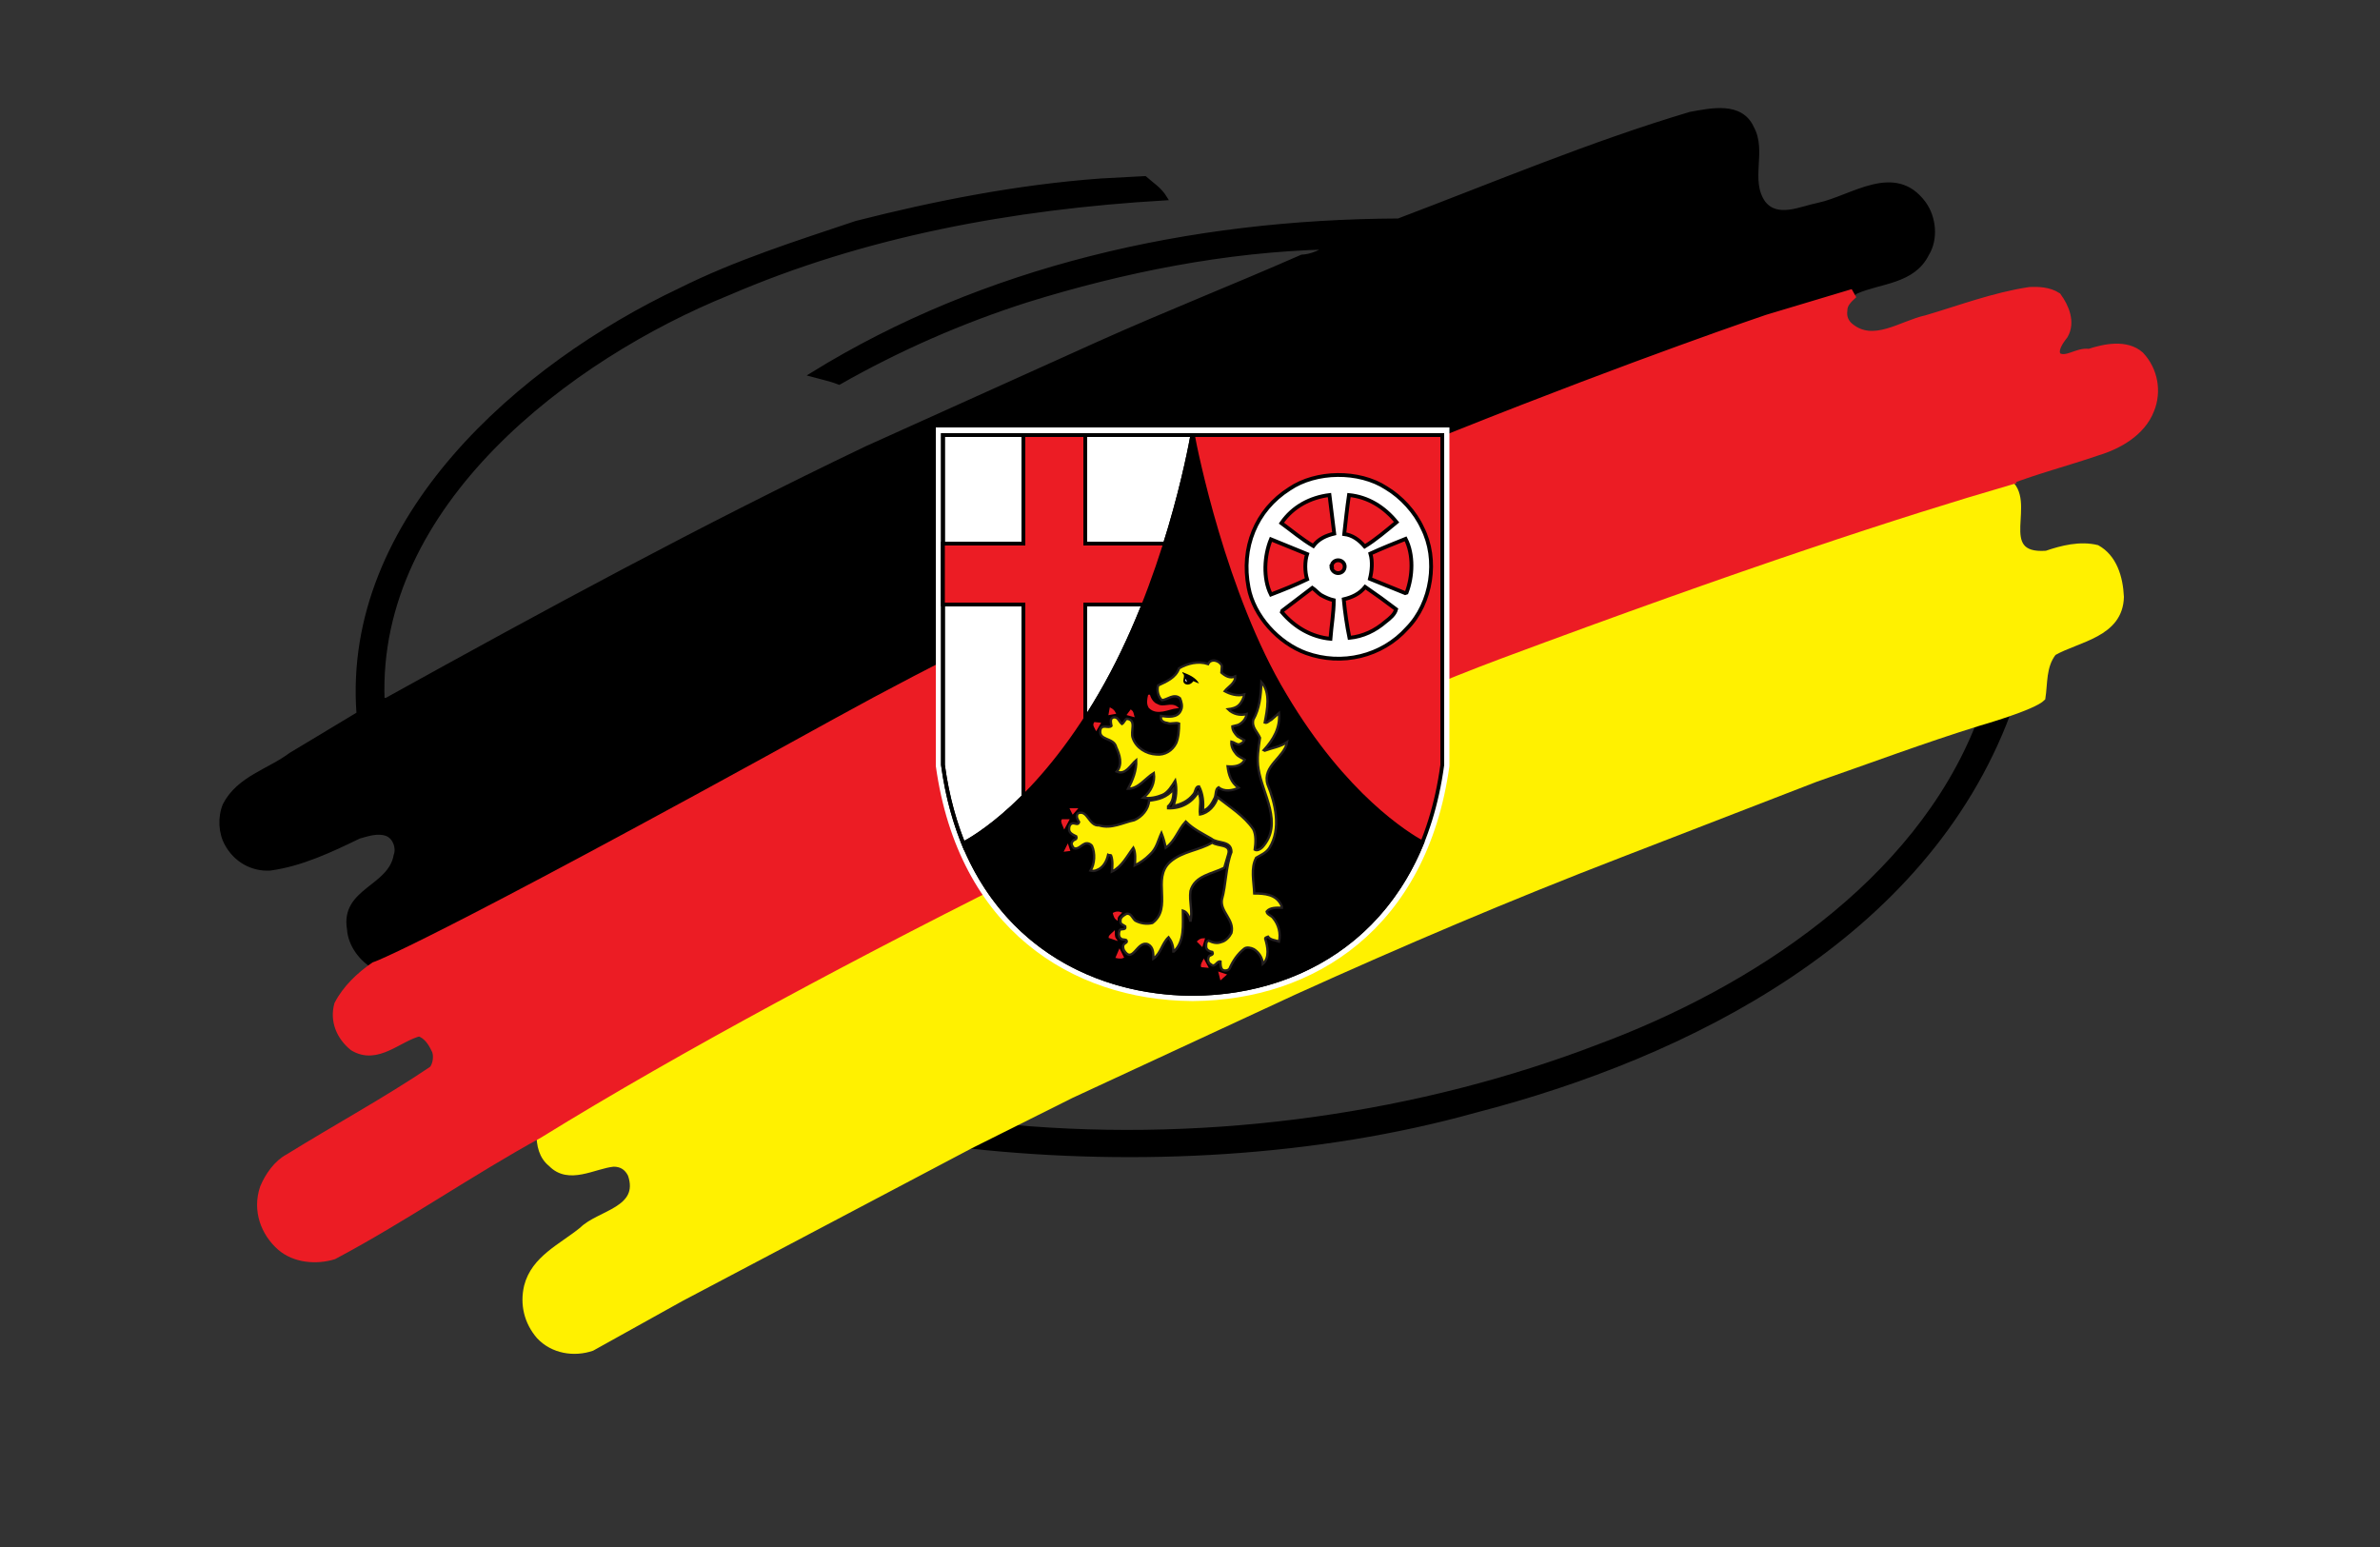 <?xml version="1.0" encoding="UTF-8"?>
<svg xmlns="http://www.w3.org/2000/svg" version="1.2" viewBox="0 0 500 325" width="500" height="325">
  <rect x="0" y="0" width="500" height="325" fill="#333333" stroke="none"/>
  <title>WAPRLP4C-ai</title>
  <style>
		.s0 { fill: #000000;stroke: #000000 } 
		.s1 { fill: #000000 } 
		.s2 { fill: #fff100;stroke: #fff100 } 
		.s3 { fill: #ec1c24;stroke: #ec1c24;stroke-width: 2 } 
		.s4 { fill: #ffffff;stroke: #ffffff;stroke-width: .8 } 
		.s5 { fill: none;stroke: #000000;stroke-width: .8 } 
		.s6 { fill: #ec1c24;stroke: #ec1c24;stroke-width: .5 } 
		.s7 { fill: #ec1c24;stroke: #000000;stroke-width: .8 } 
		.s8 { fill: #000000;stroke: #000000;stroke-width: .8 } 
		.s9 { fill: #fff100;stroke: #231f20;stroke-width: .5 } 
		.s10 { fill: #ffffff } 
		.s11 { fill: #ec1c24;stroke: #ec1c24;stroke-width: .4 } 
		.s12 { fill: #ffffff;stroke: #000000;stroke-width: .8 } 
	</style>
  <g id="_Artboards_">
	</g>
  <g id="Ebene 8">
    <path id="&lt;Path&gt;" class="s0" d="m421.9 149.8c-17.6 47.2-67.5 72-112.1 83.5-33 9.2-70.9 11.3-105.9 7.5l8.7-4c42.4 3.8 86.1-2.6 123.5-17 31.7-11.8 66.4-34.1 79.6-67.8z"></path>
  </g>
  <g id="Ebene 7">
    <path id="&lt;Path&gt;" class="s1" d="m401.4 301.9h-0.4 0.2z"></path>
    <path id="&lt;Path&gt;" class="s2" d="m429.2 146.7c0.5-3.1 0.1-6.7 2.3-9.5 5.1-2.9 14-3.8 14.2-11.8-0.2-4.2-1.5-8.4-5.1-10.4-3.6-0.9-7.5 0.1-10.7 1.2-11.1 0.8-2.1-11-8.1-15.2-22 6.4-55.8 17.4-107 36.5-44.8 16.7-143.5 64.7-201.6 100.6 0 2.5 0.5 4.9 2.5 6.5 3.8 3.9 9.1 0.4 13.2 0 1.7 0 2.8 0.8 3.5 2.2 2.5 7.3-6.6 7.9-10.2 11.5-4.3 3.5-10.1 6-11.6 11.9-0.9 3.8 0 7.6 2.6 10.6 2.9 3.1 7.4 3.8 11.2 2.5l18.7-10.4 60.8-32.1 21.2-10.6 46.8-21.7c22.5-10.2 45.3-19.9 68.4-28.8l41.1-15.9c11.5-4 22.7-8.2 34.3-11.8 0 0 11.6-3.3 13.5-5.3z"></path>
    <path id="&lt;Path&gt;" class="s0" d="m371.3 67.1l18-5.4q0.3-0.3 0.7-0.5c5-2.2 11.9-2 14.8-7.9 1.9-3.1 1.5-7.6-0.7-10.6-6.1-8.2-15-1.1-22.1 0.4-3.6 0.7-8.7 3.3-11.6-0.5-3.3-4.8 0.3-10.8-2.4-15.7-2.3-5.1-8.5-3.7-12.9-2.9-20.8 6.2-41 14.7-61.3 22.4-44.1 0.2-87 10-123.1 32.3 1.8 0.5 3.8 0.9 5.6 1.6 12.5-7.1 25.7-12.9 39.5-17.3 20-6.2 41.6-10.6 63.3-11.1-1.6 1.1-3.6 2-5.6 2.1-14.1 6.2-28.1 11.7-42.4 18.1l-49 22.1c-34.3 16.4-67.5 34.4-100.9 52.9h-0.9c-1.6-41.3 39.4-72.1 72.8-85.6 28.3-12.2 59.3-18 91.6-19.9-1.1-1.8-2.6-2.7-4.2-4.1l-9.3 0.5c-17.6 1.3-34.8 4.7-51.3 8.9-12.5 4.2-25.2 8.2-37 14.1-33.2 15.7-70.6 47.9-67.5 89l-14.3 8.6c-4.5 3.4-10.9 4.9-13.8 10.5-1.1 2.6-0.9 5.9 0.4 8.2 1.8 3.3 5.2 5.3 9 5.1 6.6-0.9 12.7-3.8 18.7-6.7 1.8-0.5 4-1.3 6-0.5 1.6 0.7 2.4 2.9 1.8 4.5-1.2 6.9-11.2 7.3-9.8 15.5 0.2 3.3 2.6 6.4 5.3 7.9 0 0 9.5-2.9 97-51.2 87.5-48.3 195.6-84.8 195.6-84.8z"></path>
    <path id="&lt;Path&gt;" class="s3" d="m440.6 94.7c4.3-1.3 9.2-4 11-8.7 1.5-3.7 0.8-8.1-2.1-11.2-2.8-2.5-7.3-1.6-10.6-0.5-2.5-0.4-4.7 2-6.8 0.7-1-1.4 0.3-3.3 1.4-4.7 1.5-2.6 0.2-5.7-1.4-7.9-1.7-1.1-3.9-1.2-5.7-1.1-7.4 1.1-14.8 3.9-21.6 5.9-5.2 1.1-11.2 5.8-16.3 1.6-1.1-0.9-1.6-2.2-1.4-3.6 0-1.5 1.1-2.5 2.2-3.5l-18 5.4c0 0-108.1 36.5-195.6 84.8-87.5 48.3-97 51.2-97 51.2-2.9 2-5.8 4.7-7.5 8-0.9 3.3 0.4 6.5 3.1 8.7 4.9 3 9.3-2 13.8-3.1 1.7 0.6 2.7 2 3.5 3.7 0.7 1.3 0.3 3.6-0.6 4.5-9.8 6.6-20.3 12.3-30.3 18.5-2.3 1.2-4.1 3.8-5.1 6.2-1.6 4.7 0.2 9.3 3.5 12.2 2.9 2.5 7.3 2.9 10.9 1.8 14.7-7.8 28.6-17.5 43.2-25.5 58.1-35.9 156.8-83.9 201.6-100.6 51.2-19.1 85-30.1 107-36.5q-0.1-0.1-0.1-0.1c6.2-2.4 12.5-4 18.9-6.2z"></path>
  </g>
  <g id="Ebene 9">
    <path id="&lt;Path&gt;" class="s4" d="m251.3 90.2h-1.5-52.8v70.7c4.7 33.9 28.3 48.8 53.3 49q0.1 0 0.2 0 0.2 0 0.3 0c25-0.2 48.6-15.1 53.3-49v-70.7z"></path>
  </g>
  <g id="Ebene 11">
    <path id="&lt;Path&gt;" class="s5" d="m231.1 146c13.8-23.6 18.9-51.9 19.4-54.6h-0.7-51.7v69.3c0.9 6.7 2.6 12.6 4.8 17.8q-0.2-0.7-0.5-1.3c2.1-1.1 15.6-8.7 28.7-31.2z"></path>
  </g>
  <g id="Ebene 10">
    <path id="&lt;Path&gt;" class="s6" d="m298.8 177q-0.4 0.8-0.7 1.7c2.3-5.3 4-11.2 4.9-18v-69.3h-51.7-0.7c1.9 9.8 10.4 39.7 19.3 54.6 12.7 21.4 25.9 29.3 28.9 31z"></path>
  </g>
  <g id="Ebene 5">
	</g>
  <g id="Ebene 3">
    <path id="&lt;Path&gt;" class="s5" d="m251.3 91.4h-1.5-51.7v69.3c4.5 33.2 27.7 47.9 52.2 48.1q0.1 0 0.2 0 0.2 0 0.3 0c24.5-0.2 47.7-14.9 52.2-48.1v-69.3z"></path>
  </g>
  <g id="Ebene 6">
    <path id="&lt;Path&gt;" class="s7" d="m245.6 114.2h-17.6v-22.8h-13v22.8h-16.9v12.8h16.9v40h13v-40h17.6z"></path>
  </g>
  <g id="Ebene 4">
    <g id="&lt;Group&gt;">
      <path id="&lt;Path&gt;" class="s1" d="m250.5 91.2q0 0 0 0.2h0.1q-0.1-0.2-0.1-0.2z"></path>
      <path id="&lt;Path&gt;" class="s8" d="m269.9 146c-12.7-21.1-18.8-51.8-19.3-54.6h-0.1c-0.5 2.7-5.6 31-19.4 54.6-13.1 22.5-26.6 30.1-28.7 31.2 8.8 21.6 27.9 31.4 47.9 31.6q0.1 0 0.2 0 0.2 0 0.3 0c20.1-0.2 39.2-10.1 48-31.8-3-1.7-16.2-9.6-28.9-31z"></path>
    </g>
  </g>
  <g id="Ebene 2">
    <path id="&lt;Path&gt;" class="s9" d="m256.7 139.9l-0.1 1.4c0.8 0.7 1.8 1.3 2.9 0.8 0.1 1.4-1.5 2.2-2.2 3.1 1.1 0.6 2.6 1.1 4.1 0.7-0.1 0.7-0.5 1.6-1.1 2.2-0.6 0.6-1.5 0.8-2.3 0.9 1 1 2.5 1.4 3.9 1-0.1 1-0.9 1.9-1.8 2.3l-1.2 0.3c0 0.8 0.5 1.5 1.1 2.1l1.4 0.8c-0.2 0.5-0.6 0.7-1.1 0.9-0.6 0-1.1-0.5-1.6-0.6-0.1 1 0.4 1.9 1 2.6 0.5 0.6 1.2 0.8 1.8 1.2-0.7 1.4-2.3 1.5-3.6 1.4 0.2 1.7 0.7 3.4 2.3 4.5-1.2 0.6-3.1 0.9-4.2-0.1-0.7 0.4-0.5 1.5-0.8 2.2-0.5 1-1.2 2.4-2.5 2.7 0.2-1.7 0-3.6-0.8-5.1-0.8 0-0.7 1.2-1.2 1.7-1.1 1.4-2.6 2.1-4.2 2.4 0.6-1.5 0.8-3.5 0.4-5.3-0.7 1.1-1.5 2.5-2.7 3-1.2 0.5-2.6 0.8-4 0.6 1.6-1.3 2.5-3.2 2.2-5.2-1.8 1.1-3.2 3.3-5.4 3.3 0.9-1.7 1.8-3.8 1.7-6-1.2 1-2.2 3.2-4.1 2.4 1.3-1.5 0.6-3.6-0.1-5.1-0.5-2.2-3.9-1.3-3.3-3.8 0.4-1.1 1.7-0.1 2.3-0.7-0.1-0.6-0.4-1.7 0.5-1.8 0.9-0.1 1.1 0.9 1.7 1.4 0.4-0.2 0.6-0.9 1-1.1 2.2 0.2 0.7 2.7 1.3 4.1 0.7 2 2.8 3.3 4.9 3.4 1.8 0.2 3.4-0.8 4.2-2.4 0.5-1.2 0.6-2.7 0.6-4.1-0.7-0.3-1.7 0.2-2.4-0.1-0.7-0.1-1.5-0.4-1.4-1.2v-0.3c1.4 0.2 3.5 0.5 4.2-1.2 0.4-0.8 0.1-1.8-0.2-2.5-1.3-1.1-2.6 0.3-3.8 0.4-0.8-0.7-1.1-2.1-0.8-3.1 1.7-0.8 3.7-1.6 4.4-3.6 1.7-1 4-1.6 6.1-0.9 0.6-1.3 2.5-0.7 2.9 0.4z"></path>
    <path id="&lt;Path&gt;" class="s1" d="m251.9 143.6l-1.2-0.5c-0.4 0.6-1.1 0.9-1.7 0.6-1-0.6 0.3-1.7-0.6-2.3v-0.2c1.3 0.5 2.8 1.1 3.5 2.4z"></path>
    <path id="&lt;Path&gt;" class="s10" d="m249.1 143.1c-0.2-0.1 0-0.5 0-0.5l0.3 0.7c0 0-0.1-0.1-0.3-0.2z"></path>
    <path id="&lt;Path&gt;" class="s9" d="m265.7 151.8c0.5 0.2 0.9-0.4 1.4-0.6l1.6-1.4c0.3 3.1-1.2 5.6-3.2 7.8l0.2 0.1c1.6-0.6 3.3-0.8 4.7-1.8-0.5 3.2-5.3 5-4.1 8.9 1.6 3.9 2.9 9.3 0.4 13.3-0.7 1.1-1.8 1.5-2.8 2.1-1.2 2.2-0.5 5-0.4 7.5 2.2 0 4.5 0.2 5.6 2.3 0.1 0.2 0.2 0.4 0.2 0.7-1 0-2.5-0.1-3.2 0.8 0.1 0.7 1 0.8 1.4 1.4 1.1 1.3 1.6 3.2 1.2 4.9-0.8-0.3-1.8-0.3-2.3-1-0.2 0.1-0.6 0.1-0.6 0.4 0.5 1.6 1 4-0.5 5.3-0.1-1.3-0.8-2.4-1.9-3.1-0.6-0.3-1.5-0.5-2-0.1-1.4 1.1-2.4 2.6-3.1 4.2-0.3 0.4-0.9 0.5-1.4 0.3-0.5-0.4-0.5-1.2-0.5-1.8-0.8-0.2-1.1 1.4-2 0.6-0.6-0.3-0.7-1-0.5-1.5 0.1-0.6 1.2-0.3 0.8-1.1-0.6-0.1-1.2-0.4-1.3-1 0-0.5-0.1-1.2 0.5-1.4 0.8 0.4 1.7 0.7 2.7 0.3 0.9-0.2 1.7-1.1 2.1-1.9 0.7-2.8-2.4-4.4-2-7 0.9-3.2 0.8-6.9 2-10 0-2.5-2.9-1.7-4.2-2.8-1.9-1.1-3.8-2-5.4-3.6-1.6 1.7-2.2 4.1-4.2 5.5-0.2-1-0.5-2.1-0.9-3.1-0.7 1.5-1 3.3-2.5 4.6-0.9 0.9-2 1.7-3.1 2.2 0.1-1.2 0.2-2.7-0.3-3.7-1.3 1.7-2.4 4-4.5 5 0.1-1 0.2-2.4-0.2-3.4-0.2-0.1-0.4 0-0.6-0.1-0.3 1.3-1 2.7-2.4 3.2-0.4 0.2-0.9 0.2-1.3 0.1 0.9-1.4 1-3.7 0.3-5.2-0.4-0.5-1.1-0.7-1.6-0.4-0.7 0.3-1.3 1.2-2.2 0.9-0.3-0.4-0.7-0.9-0.3-1.4 0.2-0.5 1.1-0.3 0.8-1.1-0.6-0.3-1.6-0.7-1.5-1.6 0-0.4 0.1-0.9 0.6-1.1 0.6-0.2 1.3 0.5 1.5-0.3-0.3-0.5-0.7-1.1-0.3-1.8 2.1-1 2.3 2.7 4.5 2.5 2.6 0.8 5-0.6 7.4-1.1 1.6-0.7 3-2.3 3.1-4.1 1.9-0.2 3.8-0.7 5.1-2.4 0.1 1.4-0.1 2.7-1.1 3.6v0.4c2.6 0.1 5-1.1 6.3-3.4 0.9 1.4 0.2 3.3 0.4 4.7 1.8-0.3 3.2-1.9 3.7-3.6 2.5 2 5.6 3.9 7.5 6.7 0.6 1.2 0.5 2.9 0.3 4.3 0.5 0.3 1.2-0.1 1.6-0.5 4.5-5 0-11.2-0.8-16.4-0.4-2.2 0-4.5 0.3-6.6-0.5-1.2-1.8-2.2-1.4-3.8 1.3-2.3 1.6-5 1.7-7.9 2 2.2 1.2 5.9 0.7 8.5z"></path>
    <path id="&lt;Path&gt;" class="s9" d="m258 179.6l-0.8 2.7c-2.5 1.3-6.2 1.6-7.1 4.9-0.3 2.2 0.5 4.2 0 6.4-0.2-0.8-0.6-2-1.6-2.3 0 3 0.4 6.5-1.9 8.6h-0.1c0-1.2-0.4-2.2-1-3-1.4 1.3-1.6 3.4-3.2 4.5 0-1.2 0-2.4-1.1-3-2.3-1-3.2 4.3-5.1 1.2-0.1-0.3-0.3-0.8 0-1.2 0.2-0.3 0.9-0.4 0.5-0.9-0.4-0.2-1 0-1.3-0.5-0.3-0.3-0.3-1-0.1-1.5 0.2-0.6 1.4 0.1 1.2-0.9-0.4-0.3-1.1-0.4-1-1.1-0.1-0.8 0.7-1.2 1.2-1.5 1-0.3 1.3 0.9 1.9 1.4 1.1 0.6 2.4 0.8 3.6 0.5 4.3-3.2-0.2-9.3 3.7-12.8 2.6-2.3 6.1-2.4 8.9-4.1 1.1 0.9 4.1 0.2 3.3 2.6z"></path>
    <g id="&lt;Group&gt;">
      <path id="&lt;Path&gt;" class="s11" d="m243.1 148.1c1.3 0.8 2.9-0.4 4.1 0.5-1.7 0.2-4.1 1.6-5.7 0-0.5-0.8-0.3-1.7-0.1-2.6 0.2 0.8 0.8 1.8 1.7 2.1z"></path>
      <path id="&lt;Path&gt;" class="s11" d="m234.2 149.8l-1.1 0.2 0.2-1.1q0.6 0.3 0.9 0.9z"></path>
      <path id="&lt;Path&gt;" class="s11" d="m238.1 150.4l-1.1-0.3 0.6-0.8c0.3 0.2 0.4 0.7 0.5 1.1z"></path>
      <path id="&lt;Path&gt;" class="s11" d="m230.3 153.2c-0.2-0.4-0.6-0.9-0.3-1.3l1 0.1z"></path>
      <path id="&lt;Path&gt;" class="s11" d="m225.4 170.8l-0.4-0.8h1.1z"></path>
      <path id="&lt;Path&gt;" class="s11" d="m223.6 173.8c-0.2-0.5-0.6-1.2-0.4-1.5h1.2z"></path>
      <path id="&lt;Path&gt;" class="s11" d="m223.8 178.7l0.5-1 0.3 0.9z"></path>
      <path id="&lt;Path&gt;" class="s11" d="m235.4 191.8c-0.4 0.4-0.8 0.7-0.8 1.3-0.3-0.2-0.5-0.8-0.6-1.2 0.4-0.2 0.9-0.3 1.4-0.1z"></path>
      <path id="&lt;Path&gt;" class="s11" d="m234.3 197.3l-1.2-0.4c0-0.3 0.6-0.7 0.9-1 0 0.4 0 1 0.3 1.4z"></path>
      <path id="&lt;Path&gt;" class="s11" d="m252.5 198.6l-0.8-0.8c0.3-0.3 0.7-0.5 1.2-0.5z"></path>
      <path id="&lt;Path&gt;" class="s11" d="m235.9 201.1c-0.2 0.1-0.9 0.1-1.3 0l0.6-1.4z"></path>
      <path id="&lt;Path&gt;" class="s11" d="m252.5 203c-0.1-0.4 0.2-0.8 0.4-1.2l0.7 1.3z"></path>
      <path id="&lt;Path&gt;" class="s11" d="m256.5 205.6l-0.3-1.2 1.2 0.4z"></path>
    </g>
    <path id="&lt;Compound Path&gt;" fill-rule="evenodd" class="s12" d="m298.8 110.9c3.4 6.6 2 15.8-3.2 21.1-5.3 5.9-13.7 7.9-21.2 5.2-5.8-2.1-11-7.8-12.1-13.8-1.6-8.3 1.5-16.2 8.6-20.7 5.6-3.8 14.6-3.9 20.3-0.2 3.2 1.9 6.1 5.1 7.6 8.4zm-19.5-6.9c-4 0.5-7.7 2.4-10.1 5.9 2.2 1.6 4.3 3.4 6.7 4.8 1.1-1.5 2.7-2.2 4.4-2.6zm4.1 0c-0.4 2.7-0.7 5.5-1 8.2 1.7 0.2 3.1 1.2 4.3 2.6 2.3-1.4 4.5-3.3 6.7-5.1-2.6-3.2-6-5.3-10-5.7zm4.5 12.3c0.5 1.7 0.3 3.7-0.1 5.3l7.4 3 0.3-0.1c1.3-3.4 1.5-8-0.2-11.3-2.5 1-5 2-7.4 3.1zm-20.9-3c-1.4 3.4-1.7 8.2 0 11.6 2.6-1 5.1-2 7.6-3.2-0.5-1.6-0.5-3.8 0-5.3zm19.8 10c-1.2 1.5-2.8 2.2-4.5 2.6q0.4 4.2 1.2 8.1c2.9-0.3 5.4-1.5 7.6-3.4 0.9-0.7 1.9-1.5 2.2-2.6-2.1-1.6-4.3-3.2-6.5-4.7zm-11.1 0.2l-6.3 4.8-0.1 0.3c2.7 3.2 6.2 5.2 10.2 5.6 0.2-2.7 0.7-5.4 0.7-8.1-0.9-0.2-1.8-0.6-2.7-1.1-0.6-0.4-1.2-1.1-1.8-1.5z"></path>
    <path id="&lt;Path&gt;" class="s7" d="m279.8 119c-0.1-0.7 0.6-1.3 1.3-1.3 0.8 0 1.4 0.6 1.4 1.3 0 0.8-0.6 1.4-1.4 1.4-0.7 0-1.4-0.6-1.4-1.4z"></path>
  </g>
</svg>
